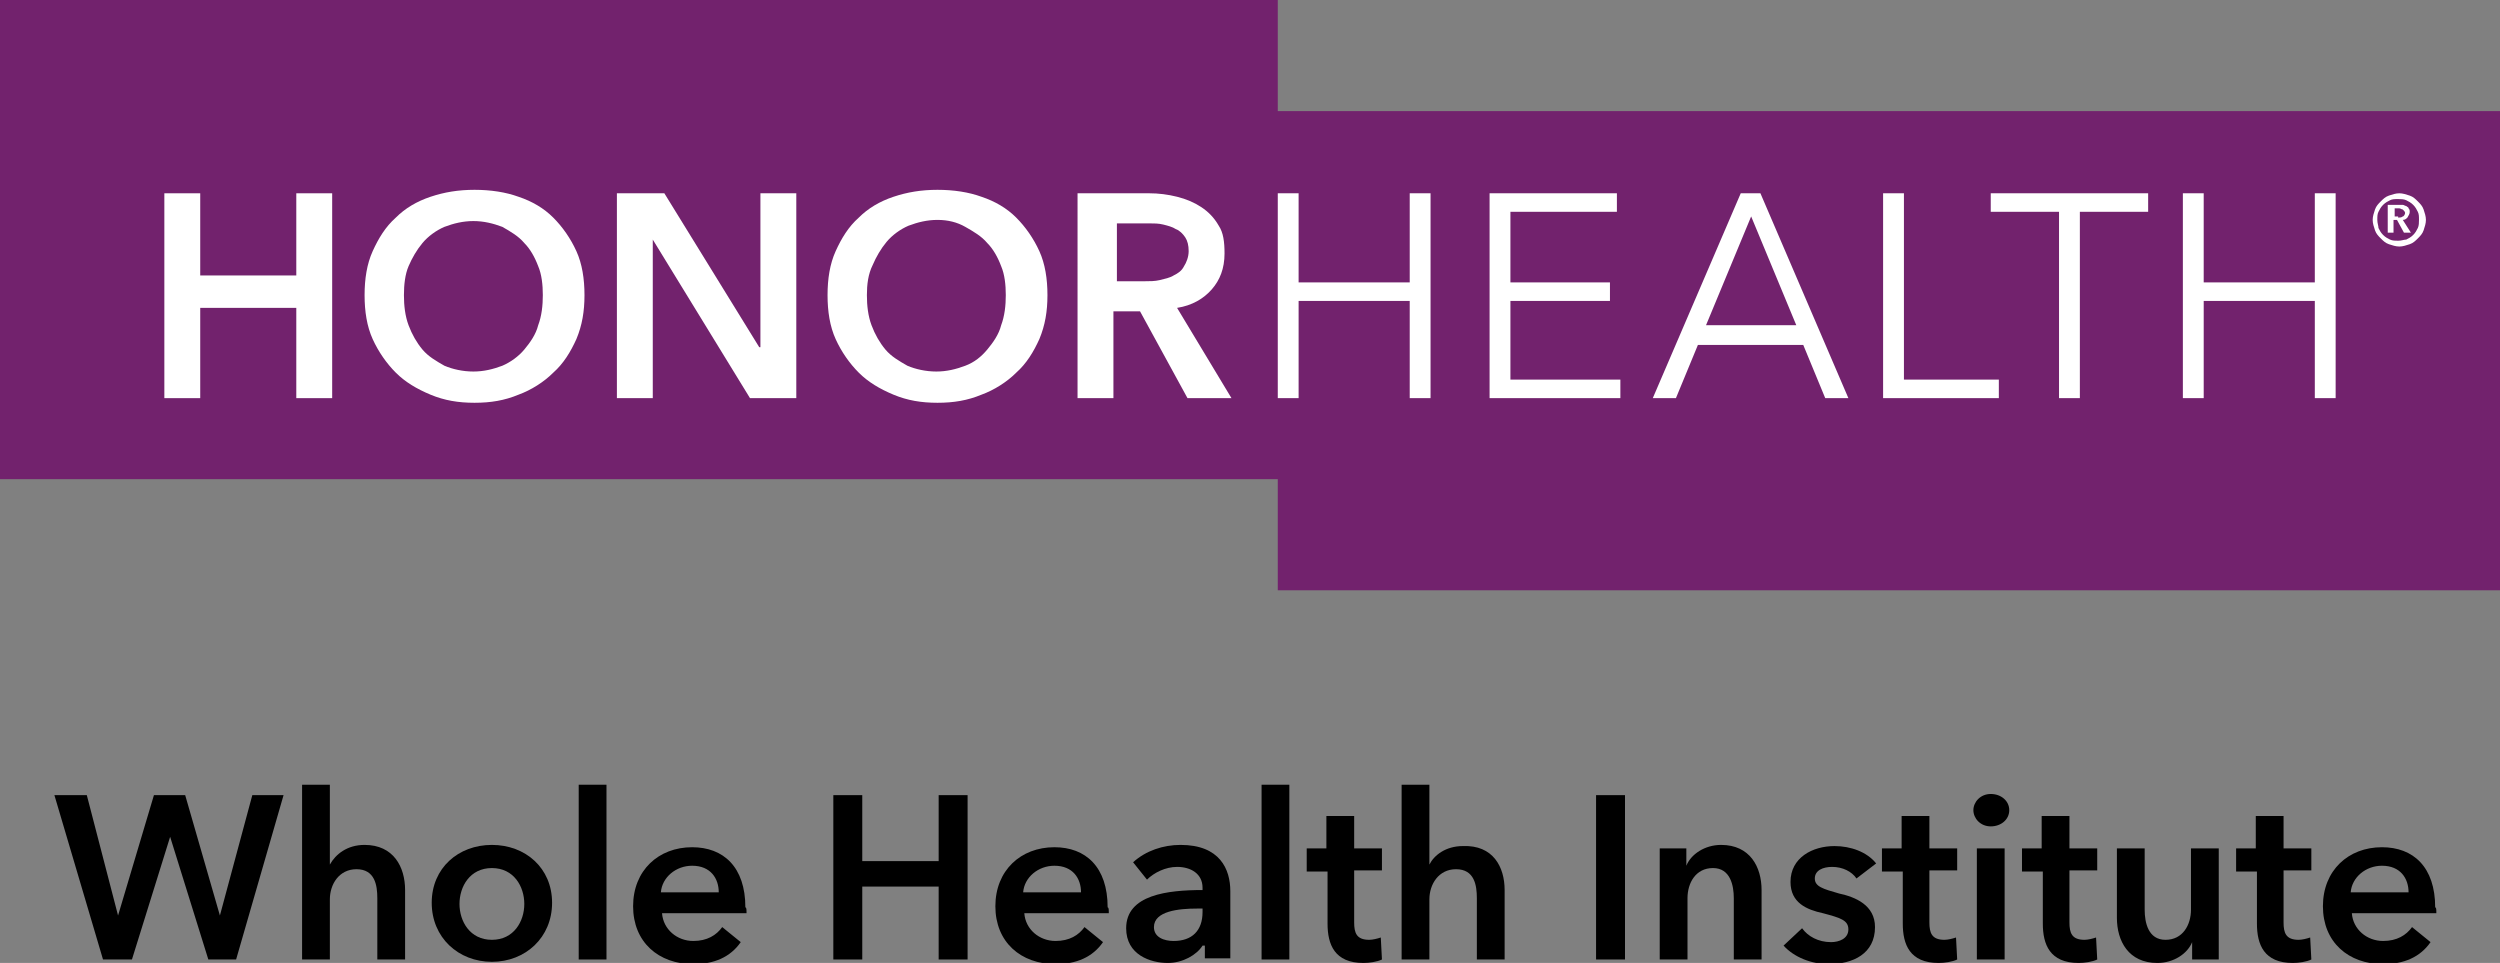 <?xml version="1.0" encoding="utf-8"?>
<svg xmlns="http://www.w3.org/2000/svg" xmlns:xlink="http://www.w3.org/1999/xlink" version="1.1" id="Layer_1" x="0px" y="0px" viewBox="0 0 216 83.2" style="enable-background:new 0 0 216 83.2;" xml:space="preserve">
<rect x="0" y="0" width="216" height="83.2" fill="#808080" stroke="none"/>
<style type="text/css">
	.st0{fill:#72226D;}
	.st1{fill:#FFFFFF;}
</style>
<g>
	<g>
		<polygon class="st0" points="110.4,9.6 110.4,0 0,0 0,41.4 110.4,41.4 110.4,51 216,51 216,9.6   "></polygon>
		<path class="st1" d="M14.2,16.7h3.1v7.1h8.3v-7.1h3.1v17.7h-3.1v-7.8h-8.3v7.8h-3.1V16.7z"></path>
		<path class="st1" d="M31.5,25.5c0-1.4,0.2-2.7,0.7-3.8c0.5-1.1,1.1-2.1,2-2.9c0.8-0.8,1.8-1.4,3-1.8c1.2-0.4,2.4-0.6,3.8-0.6    c1.4,0,2.7,0.2,3.8,0.6c1.2,0.4,2.2,1,3,1.8c0.8,0.8,1.5,1.8,2,2.9c0.5,1.1,0.7,2.4,0.7,3.8c0,1.4-0.2,2.6-0.7,3.8    c-0.5,1.1-1.1,2.1-2,2.9c-0.8,0.8-1.9,1.5-3,1.9c-1.2,0.5-2.4,0.7-3.8,0.7c-1.4,0-2.6-0.2-3.8-0.7c-1.2-0.5-2.2-1.1-3-1.9    c-0.8-0.8-1.5-1.8-2-2.9C31.7,28.2,31.5,26.9,31.5,25.5z M34.9,25.5c0,0.9,0.1,1.8,0.4,2.6c0.3,0.8,0.7,1.5,1.2,2.1    c0.5,0.6,1.2,1,1.9,1.4c0.7,0.3,1.6,0.5,2.5,0.5c0.9,0,1.7-0.2,2.5-0.5c0.7-0.3,1.4-0.8,1.9-1.4c0.5-0.6,1-1.3,1.2-2.1    c0.3-0.8,0.4-1.7,0.4-2.6c0-0.9-0.1-1.8-0.4-2.5c-0.3-0.8-0.7-1.5-1.2-2c-0.5-0.6-1.2-1-1.9-1.4c-0.8-0.3-1.6-0.5-2.5-0.5    c-0.9,0-1.7,0.2-2.5,0.5c-0.7,0.3-1.4,0.8-1.9,1.4c-0.5,0.6-0.9,1.3-1.2,2C35,23.7,34.9,24.6,34.9,25.5z"></path>
		<path class="st1" d="M53.2,16.7h4.2L65.6,30h0.1V16.7h3.1v17.7h-4l-8.4-13.7h0v13.7h-3.1V16.7z"></path>
		<path class="st1" d="M71.5,25.5c0-1.4,0.2-2.7,0.7-3.8c0.5-1.1,1.1-2.1,2-2.9c0.8-0.8,1.8-1.4,3-1.8c1.2-0.4,2.4-0.6,3.8-0.6    c1.4,0,2.7,0.2,3.8,0.6c1.2,0.4,2.2,1,3,1.8c0.8,0.8,1.5,1.8,2,2.9c0.5,1.1,0.7,2.4,0.7,3.8c0,1.4-0.2,2.6-0.7,3.8    c-0.5,1.1-1.1,2.1-2,2.9c-0.8,0.8-1.9,1.5-3,1.9c-1.2,0.5-2.4,0.7-3.8,0.7c-1.4,0-2.6-0.2-3.8-0.7c-1.2-0.5-2.2-1.1-3-1.9    c-0.8-0.8-1.5-1.8-2-2.9C71.7,28.2,71.5,26.9,71.5,25.5z M74.9,25.5c0,0.9,0.1,1.8,0.4,2.6c0.3,0.8,0.7,1.5,1.2,2.1    c0.5,0.6,1.2,1,1.9,1.4c0.7,0.3,1.6,0.5,2.5,0.5c0.9,0,1.7-0.2,2.5-0.5c0.8-0.3,1.4-0.8,1.9-1.4c0.5-0.6,1-1.3,1.2-2.1    c0.3-0.8,0.4-1.7,0.4-2.6c0-0.9-0.1-1.8-0.4-2.5c-0.3-0.8-0.7-1.5-1.2-2c-0.5-0.6-1.2-1-1.9-1.4C82.7,19.2,81.9,19,81,19    c-0.9,0-1.7,0.2-2.5,0.5c-0.7,0.3-1.4,0.8-1.9,1.4c-0.5,0.6-0.9,1.3-1.2,2C75,23.7,74.9,24.6,74.9,25.5z"></path>
		<path class="st1" d="M93.2,16.7h6.1c0.8,0,1.6,0.1,2.4,0.3c0.8,0.2,1.5,0.5,2.1,0.9c0.6,0.4,1.1,0.9,1.5,1.6    c0.4,0.6,0.5,1.4,0.5,2.4c0,1.3-0.4,2.3-1.1,3.1c-0.7,0.8-1.7,1.4-3,1.6l4.7,7.8h-3.8l-4.1-7.5h-2.3v7.5h-3.1V16.7z M98.9,24.3    c0.4,0,0.9,0,1.3-0.1c0.4-0.1,0.9-0.2,1.2-0.4c0.4-0.2,0.7-0.4,0.9-0.8c0.2-0.3,0.4-0.8,0.4-1.3c0-0.5-0.1-0.9-0.3-1.2    c-0.2-0.3-0.5-0.6-0.8-0.7c-0.3-0.2-0.7-0.3-1.1-0.4c-0.4-0.1-0.8-0.1-1.2-0.1h-2.8v5H98.9z"></path>
		<path class="st1" d="M110.4,16.7h1.8v7.7h9.6v-7.7h1.8v17.7h-1.8V26h-9.6v8.4h-1.8V16.7z"></path>
		<path class="st1" d="M130.5,32.8h9.5v1.6h-11.3V16.7h11v1.6h-9.2v6.1h8.6V26h-8.6V32.8z"></path>
		<path class="st1" d="M144.8,34.4h-2l7.6-17.7h1.7l7.6,17.7h-2l-1.9-4.6h-9.1L144.8,34.4z M147.4,28.1h7.8l-3.9-9.4L147.4,28.1z"></path>
		<path class="st1" d="M164.5,32.8h8.2v1.6h-10V16.7h1.8V32.8z"></path>
		<path class="st1" d="M179.7,34.4h-1.8V18.3h-5.9v-1.6h13.6v1.6h-5.9V34.4z"></path>
		<path class="st1" d="M188.6,16.7h1.8v7.7h9.6v-7.7h1.8v17.7H200V26h-9.6v8.4h-1.8V16.7z"></path>
		<g>
			<path class="st1" d="M205,19c0-0.3,0.1-0.6,0.2-0.9c0.1-0.3,0.3-0.5,0.5-0.7c0.2-0.2,0.4-0.4,0.7-0.5c0.3-0.1,0.6-0.2,0.9-0.2     c0.3,0,0.6,0.1,0.9,0.2c0.3,0.1,0.5,0.3,0.7,0.5c0.2,0.2,0.4,0.4,0.5,0.7c0.1,0.3,0.2,0.6,0.2,0.9s-0.1,0.6-0.2,0.9     c-0.1,0.3-0.3,0.5-0.5,0.7c-0.2,0.2-0.4,0.4-0.7,0.5c-0.3,0.1-0.6,0.2-0.9,0.2c-0.3,0-0.6-0.1-0.9-0.2c-0.3-0.1-0.5-0.3-0.7-0.5     c-0.2-0.2-0.4-0.4-0.5-0.7C205.1,19.6,205,19.3,205,19z M205.4,19c0,0.3,0.1,0.5,0.1,0.7c0.1,0.2,0.2,0.4,0.4,0.6     c0.2,0.2,0.4,0.3,0.6,0.4c0.2,0.1,0.5,0.1,0.7,0.1c0.3,0,0.5-0.1,0.7-0.1c0.2-0.1,0.4-0.2,0.6-0.4c0.2-0.2,0.3-0.4,0.4-0.6     c0.1-0.2,0.1-0.5,0.1-0.7c0-0.3,0-0.5-0.1-0.7c-0.1-0.2-0.2-0.4-0.4-0.6c-0.2-0.2-0.4-0.3-0.6-0.4c-0.2-0.1-0.5-0.1-0.7-0.1     c-0.3,0-0.5,0-0.7,0.1c-0.2,0.1-0.4,0.2-0.6,0.4c-0.2,0.2-0.3,0.4-0.4,0.6C205.4,18.5,205.4,18.7,205.4,19z M206.4,17.7h0.9     c0.1,0,0.2,0,0.3,0c0.1,0,0.2,0.1,0.3,0.1c0.1,0.1,0.2,0.1,0.2,0.2c0.1,0.1,0.1,0.2,0.1,0.3c0,0.2-0.1,0.3-0.2,0.5     c-0.1,0.1-0.2,0.2-0.4,0.2l0.7,1.1h-0.6l-0.6-1.1h-0.3v1.1h-0.5V17.7z M207.2,18.8c0.1,0,0.3,0,0.4-0.1c0.1,0,0.2-0.2,0.2-0.3     c0-0.1-0.1-0.2-0.2-0.3c-0.1,0-0.2-0.1-0.3-0.1h-0.4v0.7H207.2z"></path>
		</g>
	</g>
	<g>
		<path d="M4.7,68.7h2.8l2.7,10.4h0l3.1-10.4H16L19,79.1h0l2.8-10.4h2.7l-4.1,14.2H18l-3.3-10.6h0l-3.3,10.6H8.9L4.7,68.7z"></path>
		<path d="M35,76.9v6h-2.4v-5.3c0-1.1-0.2-2.5-1.8-2.5c-1.5,0-2.3,1.3-2.3,2.6v5.2h-2.4V67.8h2.4v6.9h0C29,73.8,30,73,31.5,73    C34,73,35,74.9,35,76.9z"></path>
		<path d="M42.5,73c2.9,0,5.2,2,5.2,5s-2.3,5.1-5.2,5.1c-2.9,0-5.2-2.1-5.2-5.1S39.6,73,42.5,73z M42.5,81.2c1.9,0,2.8-1.6,2.8-3.1    c0-1.5-0.9-3.1-2.8-3.1s-2.8,1.6-2.8,3.1C39.7,79.6,40.6,81.2,42.5,81.2z"></path>
		<path d="M50,67.8h2.4v15.1H50V67.8z"></path>
		<path d="M64.5,78.9h-7.3c0.1,1.4,1.3,2.4,2.7,2.4c1.2,0,2-0.5,2.5-1.2l1.6,1.3c-0.9,1.3-2.3,1.9-4.1,1.9c-3,0-5.2-1.9-5.2-5    c0-3.1,2.2-5.1,5.1-5.1c2.7,0,4.6,1.7,4.6,5.2C64.5,78.4,64.5,78.6,64.5,78.9z M62.1,77.1c0-1.2-0.7-2.3-2.3-2.3    c-1.4,0-2.6,1-2.7,2.3H62.1z"></path>
		<path d="M72,68.7h2.5v5.7h6.6v-5.7h2.5v14.2h-2.5v-6.3h-6.6v6.3H72V68.7z"></path>
		<path d="M95.8,78.9h-7.3c0.1,1.4,1.3,2.4,2.7,2.4c1.2,0,2-0.5,2.5-1.2l1.6,1.3c-0.9,1.3-2.3,1.9-4.1,1.9c-3,0-5.2-1.9-5.2-5    c0-3.1,2.2-5.1,5.1-5.1c2.7,0,4.6,1.7,4.6,5.2C95.8,78.4,95.8,78.6,95.8,78.9z M93.4,77.1c0-1.2-0.7-2.3-2.3-2.3    c-1.4,0-2.6,1-2.7,2.3H93.4z"></path>
		<path d="M103.9,81.7L103.9,81.7c-0.5,0.8-1.7,1.5-3,1.5c-1.5,0-3.6-0.7-3.6-3c0-2.9,3.6-3.3,6.6-3.3v-0.2c0-1.2-1-1.8-2.2-1.8    c-1,0-2,0.5-2.6,1.1l-1.2-1.5c1.1-1,2.6-1.5,4.1-1.5c3.4,0,4.3,2.1,4.3,4v5.8h-2.2V81.7z M103.9,78.5h-0.5c-1.5,0-3.7,0.2-3.7,1.6    c0,0.9,0.9,1.2,1.7,1.2c1.6,0,2.5-0.9,2.5-2.5V78.5z"></path>
		<path d="M109,67.8h2.4v15.1H109V67.8z"></path>
		<path d="M112.9,75.2v-1.9h1.7v-2.8h2.4v2.8h2.4v1.9H117v4.5c0,0.9,0.2,1.5,1.3,1.5c0.3,0,0.7-0.1,1-0.2l0.1,1.9    c-0.4,0.2-1.1,0.3-1.6,0.3c-2.5,0-3.1-1.6-3.1-3.4v-4.5H112.9z"></path>
		<path d="M130,76.9v6h-2.4v-5.3c0-1.1-0.2-2.5-1.8-2.5c-1.5,0-2.3,1.3-2.3,2.6v5.2h-2.4V67.8h2.4v6.9h0c0.4-0.8,1.4-1.6,2.9-1.6    C129,73,130,74.9,130,76.9z"></path>
		<path d="M137.9,68.7h2.5v14.2h-2.5V68.7z"></path>
		<path d="M143.4,73.3h2.3v1.5h0c0.4-1,1.6-1.8,3-1.8c2.5,0,3.5,1.9,3.5,3.9v6h-2.4v-5.3c0-1.1-0.3-2.6-1.8-2.6    c-1.5,0-2.2,1.3-2.2,2.6v5.3h-2.4V73.3z"></path>
		<path d="M160.4,75.9c-0.4-0.6-1.2-1-2.1-1c-0.8,0-1.5,0.3-1.5,1c0,0.7,0.7,0.9,2.1,1.3c1.4,0.3,3.1,1,3.1,2.9c0,2.3-1.9,3.2-4,3.2    c-1.5,0-3-0.6-3.9-1.6l1.6-1.5c0.5,0.7,1.4,1.2,2.5,1.2c0.7,0,1.5-0.3,1.5-1.1c0-0.8-0.7-1-2.2-1.4c-1.4-0.3-2.8-0.9-2.8-2.7    c0-2.1,1.9-3.1,3.8-3.1c1.4,0,2.8,0.5,3.6,1.5L160.4,75.9z"></path>
		<path d="M162.6,75.2v-1.9h1.7v-2.8h2.4v2.8h2.4v1.9h-2.4v4.5c0,0.9,0.2,1.5,1.3,1.5c0.3,0,0.7-0.1,1-0.2l0.1,1.9    c-0.4,0.2-1.1,0.3-1.6,0.3c-2.5,0-3.1-1.6-3.1-3.4v-4.5H162.6z"></path>
		<path d="M172,68.6c0.9,0,1.6,0.6,1.6,1.4c0,0.8-0.7,1.4-1.6,1.4c-0.9,0-1.5-0.7-1.5-1.4C170.5,69.3,171.1,68.6,172,68.6z     M170.8,73.3h2.4v9.6h-2.4V73.3z"></path>
		<path d="M174.7,75.2v-1.9h1.7v-2.8h2.4v2.8h2.4v1.9h-2.4v4.5c0,0.9,0.2,1.5,1.3,1.5c0.3,0,0.7-0.1,1-0.2l0.1,1.9    c-0.4,0.2-1.1,0.3-1.6,0.3c-2.5,0-3.1-1.6-3.1-3.4v-4.5H174.7z"></path>
		<path d="M191.7,82.9h-2.3v-1.5h0c-0.4,1-1.6,1.8-3,1.8c-2.5,0-3.5-1.9-3.5-3.9v-6h2.4v5.3c0,1.1,0.3,2.6,1.8,2.6    c1.5,0,2.2-1.3,2.2-2.6v-5.3h2.4V82.9z"></path>
		<path d="M193.2,75.2v-1.9h1.7v-2.8h2.4v2.8h2.4v1.9h-2.4v4.5c0,0.9,0.2,1.5,1.3,1.5c0.3,0,0.7-0.1,1-0.2l0.1,1.9    c-0.4,0.2-1.1,0.3-1.6,0.3c-2.5,0-3.1-1.6-3.1-3.4v-4.5H193.2z"></path>
		<path d="M210.5,78.9h-7.3c0.1,1.4,1.3,2.4,2.7,2.4c1.2,0,2-0.5,2.5-1.2l1.6,1.3c-0.9,1.3-2.3,1.9-4.1,1.9c-3,0-5.2-1.9-5.2-5    c0-3.1,2.2-5.1,5.1-5.1c2.7,0,4.6,1.7,4.6,5.2C210.5,78.4,210.5,78.6,210.5,78.9z M208.1,77.1c0-1.2-0.7-2.3-2.3-2.3    c-1.4,0-2.6,1-2.7,2.3H208.1z"></path>
	</g>
</g>
</svg>
